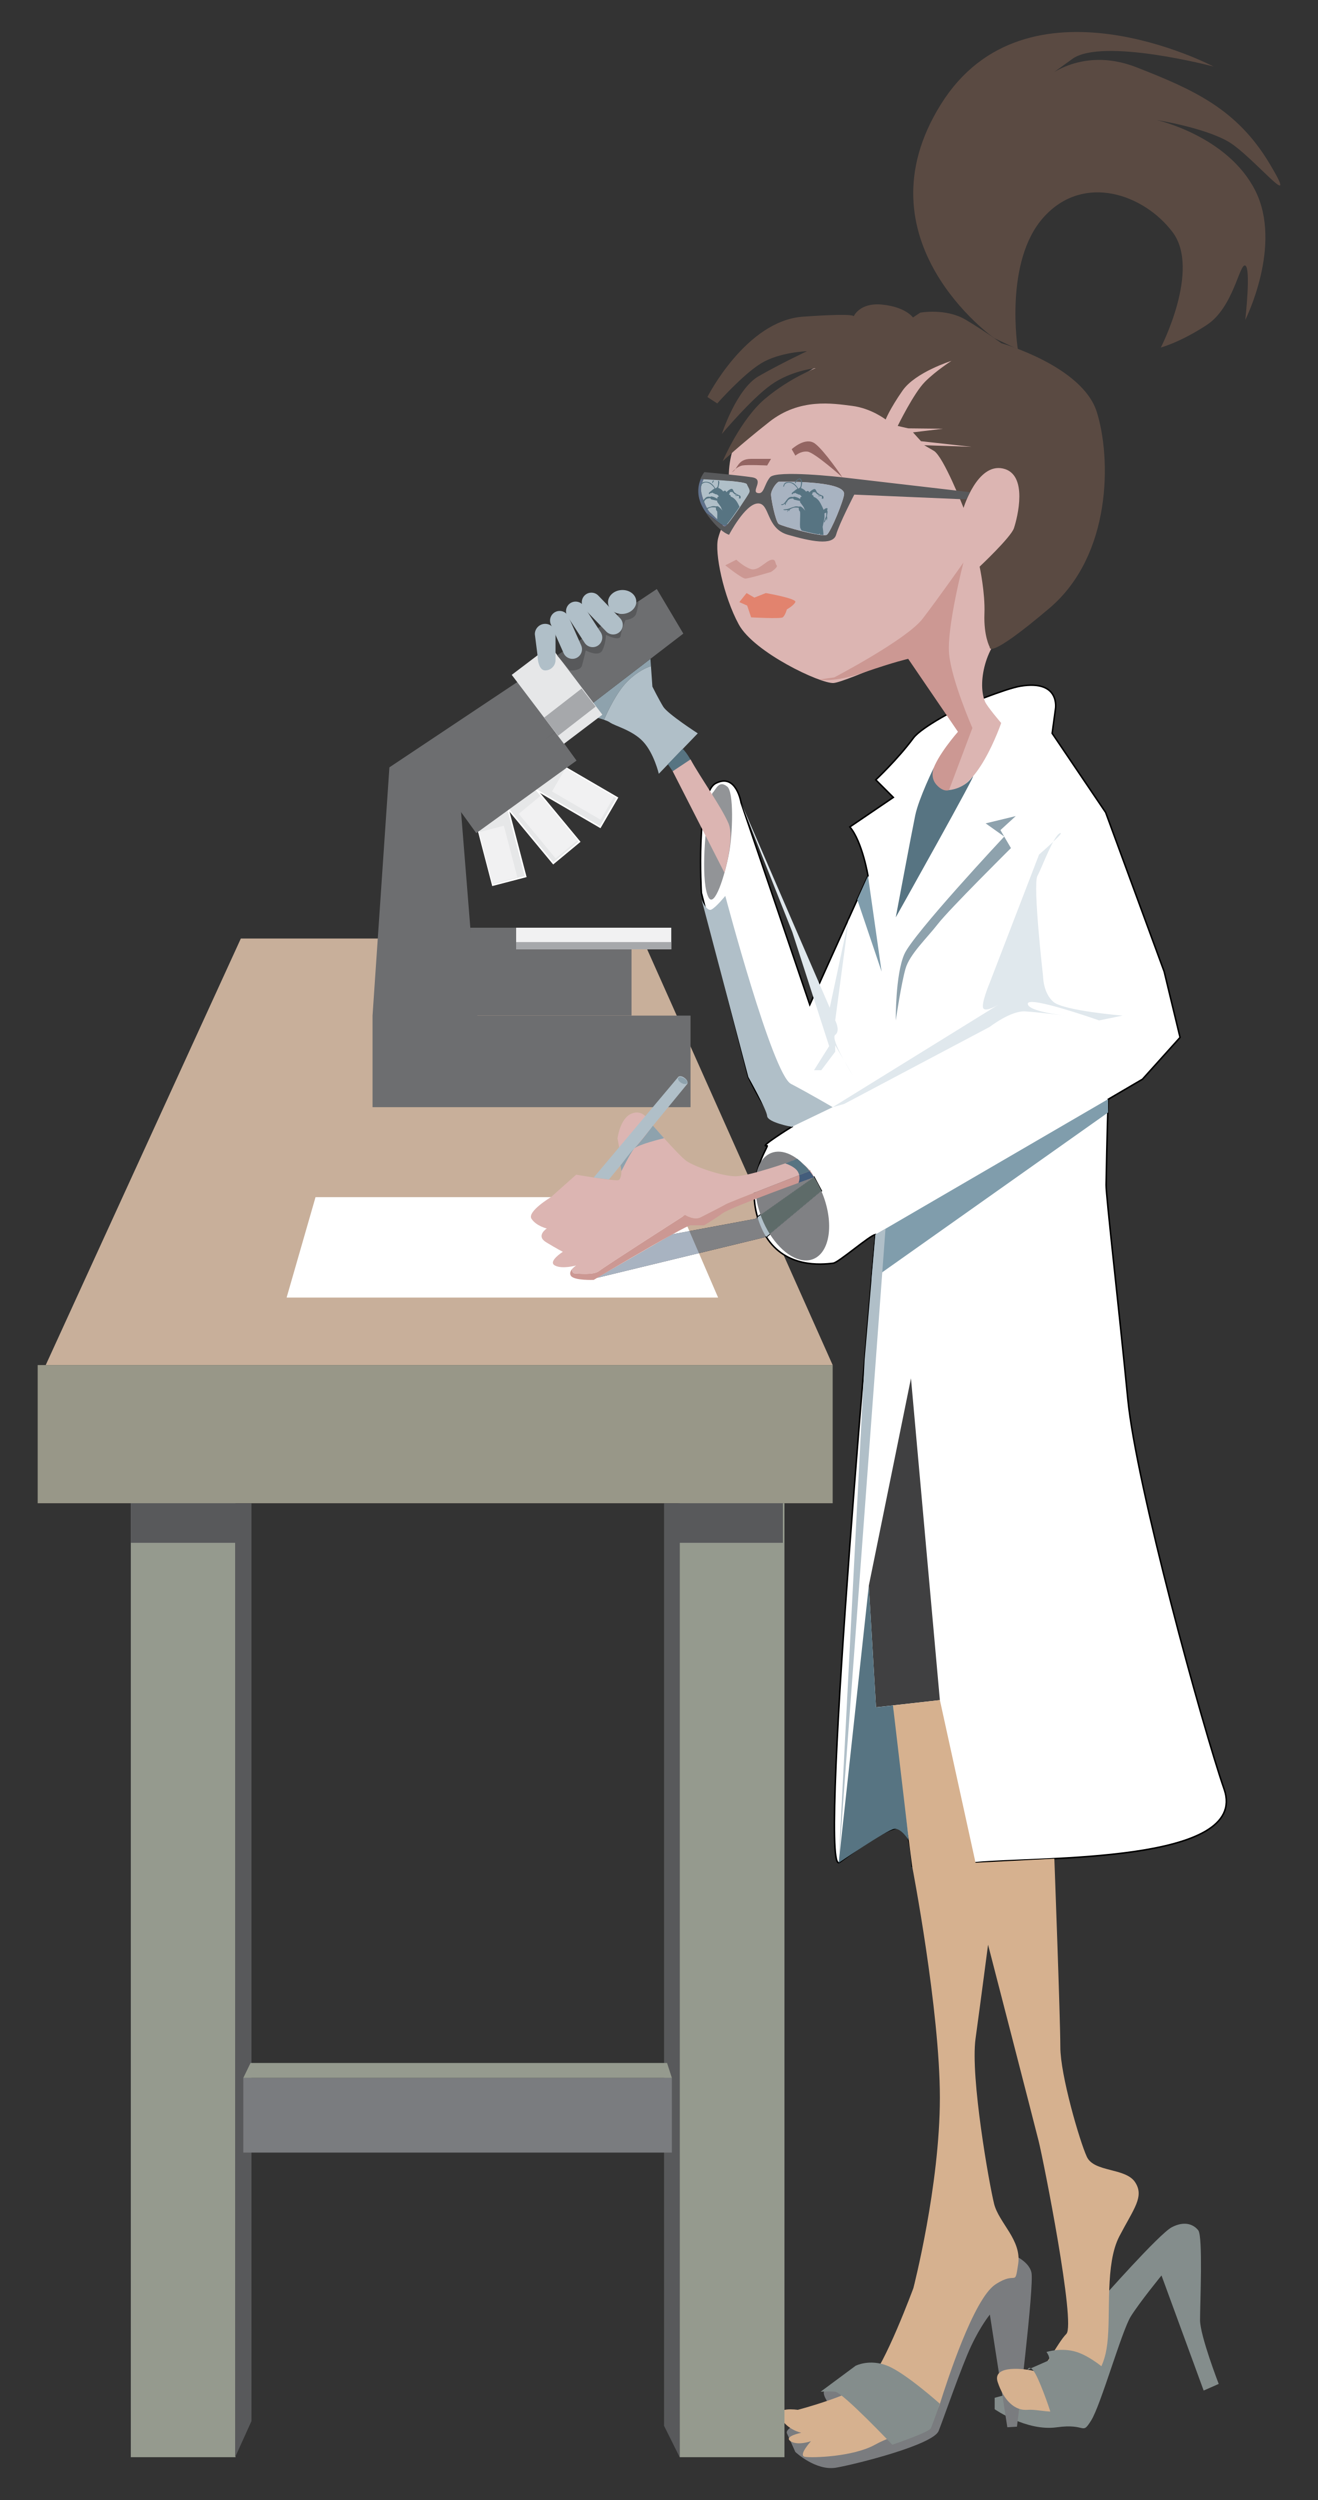 <?xml version="1.0" encoding="UTF-8"?>
<!DOCTYPE svg  PUBLIC '-//W3C//DTD SVG 1.1//EN'  'http://www.w3.org/Graphics/SVG/1.1/DTD/svg11.dtd'>
<svg enable-background="new 0 0 866 1642" version="1.1" viewBox="0 0 866 1642" xml:space="preserve" xmlns="http://www.w3.org/2000/svg">

	<rect x="0" y="0" width="866" height="1642" fill="#333333" stroke="none"/>

	<path d="m427.71 437.5-0.338-4.783-46.627 35.79s10.132 2.148 16.137 4.22c2.409-5.562 8.334-18.174 15.29-25.131 6.75-6.75 12.838-9.251 15.538-10.096z" fill="#8EA2AD"/>
	<path d="m435.78 464.15c-2.902-4.749-7.123-13.191-7.123-13.191l-0.95-13.459c-2.7 0.844-8.789 3.346-15.538 10.096-6.957 6.957-12.882 19.569-15.29 25.131 1.723 0.595 3.109 1.183 3.815 1.712 3.166 2.374 14.774 5.012 21.897 12.663s10.289 21.105 10.289 21.105l25.59-26.554c-2e-3 0-19.788-12.754-22.69-17.503z" fill="#B0BFC8"/>
	
		<rect transform="matrix(.968 -.253 .253 .968 -129.41 100.86)" x="316.8" y="529.31" width="22.333" height="49.861" fill="#E6E7E8" stroke="#fff" stroke-miterlimit="10"/>
	
		<rect transform="matrix(.77 -.638 .638 .77 -263.09 351.64)" x="345.08" y="515.84" width="22.333" height="49.861" fill="#E6E7E8" stroke="#fff" stroke-miterlimit="10"/>
	
		<rect transform="matrix(.503 -.864 .864 .503 -262.07 586.15)" x="367.42" y="496" width="22.333" height="49.861" fill="#E6E7E8" stroke="#fff" stroke-miterlimit="10"/>
	
		<rect transform="matrix(.968 -.253 .253 .968 -131.21 100.84)" x="318.54" y="543.74" width="16.902" height="34.998" fill="#F1F1F2"/>
	
		<rect transform="matrix(.77 -.638 .638 .77 -263.81 354.68)" x="350.87" y="524.28" width="18.459" height="38.016" fill="#F1F1F2"/>
	
		<rect transform="matrix(.503 -.864 .864 .503 -260.24 590.38)" x="374.5" y="502.98" width="17.351" height="36.95" fill="#F1F1F2"/>
	<path d="m653.56 1574.8v7.519s20.973 14.642 40.759 11.872 16.224 5.54 22.556-4.353 20.182-58.962 26.117-68.459c5.936-9.497 20.182-26.909 20.182-26.909l27.7 75.583 9.893-4.353s-12.267-31.658-12.267-41.946 1.979-55.005-1.187-58.962-9.102-6.332-17.412-1.979-46.695 47.882-46.695 47.882l-18.995 50.652-50.651 13.453z" fill="#848D8C"/>
	<path d="m546.72 1581.9s-32.053 11.08-29.679 16.224 5.54 12.267 5.54 12.267 13.454 12.663 26.909 10.289c13.454-2.374 63.711-15.037 67.272-24.139 3.562-9.102 15.037-42.342 21.369-55.797 6.331-13.454 12.267-20.577 12.267-20.577l11.476 74 6.332-0.396s11.476-92.994 9.497-101.3-13.85-12.267-13.85-12.267l-106.34 92.328s-13.537-5.327-15.938-2.104c-1.879 2.521 5.144 11.476 5.144 11.476z" fill="#7A7C7F"/>
	<path d="m507.89 808.66-4.438 3.707-111.1 26.906 49.648-28.692 54.182-10.073 6.132-4.332-5.87-13.151c-10.107 3.989-18.607 7.392-19.375 7.853-1.979 1.187-12.465 6.529-16.767 8.706-4.302 2.176-10.183-1.583-10.183-1.583s-52.589 33.636-56.349 36.682c-3.759 3.046-14.246 1.702-16.027 1.702s-2.283-2.321-1.4-3.405c-0.883 1.084-0.38 3.405 1.4 3.405 1.781 0 12.267 1.344 16.027-1.702 3.759-3.046 56.349-36.682 56.349-36.682s5.881 3.759 10.183 1.583 14.789-7.519 16.767-8.706c0.768-0.461 9.268-3.864 19.375-7.853l-74.38-166.63h-263.81l-128.21 280.15h517.07l-39.226-87.878z" fill="#C8AF9A"/>
	<polygon points="496.18 800.51 442 810.58 392.35 839.27 503.45 812.37 507.89 808.66 502.32 796.18" fill="#808184"/>
	<polygon points="313.64 667.02 302.56 528.52 448.98 416.13 431.56 386.85 255.86 503.98 244.78 667.02 244.78 727.17 453.72 727.17 453.72 667.02" fill="#6D6E70"/>
	
		<rect transform="matrix(.586 .81 -.81 .586 556.79 -61.7)" x="327.05" y="473.28" width="23.433" height="81.322" fill="#6D6E70"/>
	<rect x="309.02" y="609.3" width="105.92" height="57.722" fill="#6D6E70"/>
	<rect x="339.14" y="609.3" width="101.92" height="14.193" fill="#F1F1F2"/>
	
		<rect transform="matrix(.797 -.604 .604 .797 -201.38 313.52)" x="350.13" y="428.09" width="31.658" height="56.811" fill="#E6E7E8"/>
	<path d="m804.33 1175.1c-14.246-41.155-57.775-199.44-63.315-256.43-5.733-58.972-14.363-133.67-14.246-140.48 0.503-29.16 1.361-56.195 1.361-56.195l22.52-13.182 24.717-27.463-10.436-43.218-38.449-104.54-35.153-51.973 2.197-16.137s3.296-19.224-23.069-14.83c-10.165 1.694-38.908 13.618-38.908 13.618s-25.826 12.909-31.399 20.436c-10.477 14.152-24.717 27.464-24.717 27.464l11.535 11.535-28.562 19.386c8.239 9.816 11.916 32.117 11.916 32.117l-38.247 84.658-45.112-132.6s-3.166-19.788-16.62-12.845-9.497 71.984-9.497 71.984l30.866 120.95s11.872 25.326 18.995 28.492c2.297 1.021 5.665 2.618 9.492 4.234 0 0-22.653 13.995-16.219 12.386 1.486-0.372-8.201 12.296-8.45 30.893 16.082-6.353 36.812-14.411 36.812-14.411s-20.73 8.058-36.812 14.411c-0.067 4.966 0.532 10.349 2.205 16.026l37.113-26.216 4.783 8.942-36.18 30.227c12.87 20.461 36.048 18.315 44.059 17.293 3.531-0.451 23.966-18.318 27.679-18.788 0 0-37.288 414.16-24.117 412.53 1.462-0.181 29.357-23.715 41.155-22.952 6.01 0.389 7.123 25.327 7.123 25.327 12.927 0.041 22.553-0.532 41.634-2.37 42.426-4.087 180.33 0.783 163.35-48.283z" fill="#fff" stroke="#000" stroke-miterlimit="10"/>
	<path d="m534.85 773.2-37.113 26.216c0.703 2.386 1.575 4.817 2.684 7.295 0.924 2.063 1.945 3.932 3.032 5.659l36.18-30.227-4.783-8.943z" fill="#B0BFC8"/>
	<path d="m467.98 520.93c-4e-3 0 1e-3 -5e-3 4e-3 -8e-3 2.37-1.907 4.078-9.027 9.884-4.278 4.361 3.567 3.625 30.297 1.187 43.529-2.77 15.037-9.578 36.285-13.454 29.283-5.025-9.078-2.626-42.578 0-56.192 2.379-12.334 2.535-12.328 2.379-12.334z" fill="#929497"/>
	<path d="m448.52 491.86-9.679 10.044 3.166 4.648 12.057-6.974c-3.271-5.992-5.544-7.718-5.544-7.718z" fill="#577482"/>
	<path d="m478.65 540.77c-4.494-10.596-18.437-30.121-24.93-42.019l-11.722 7.801 34.005 66.655s6.736-22.796 2.647-32.437z" fill="#DCB5B2"/>
	<path d="m481.01 331.98s-9.346-33.768 10.704-53.818 47.486-52.763 109.22-52.763 90.224 8.442 109.75 48.542 10.552 74.395 0 88.114c-10.553 13.718-31.044 41.633-46.431 49.906-15.433 8.298-22.707 35.391-17.016 48.892 1.366 3.242 10.594 14.001 10.594 14.001s-16.842 49.434-36.799 43.606c-24.699-7.213 11.564-36.807 11.564-36.807s-6.595-19.218-8.706-34.651c-1.373-10.042-7.519-26.744-7.519-26.744s-60.281 27.8-68.723 28.327-52.235-20.05-62.26-38.517-16.015-47.131-13.548-56.542c2.468-9.411 9.175-21.546 9.175-21.546z" fill="#DCB5B2"/>
	<path d="m464.8 260.75s25.326-50.124 62.788-52.763c37.461-2.638 33.24 0 33.24 0s3.693-9.497 18.995-7.914c15.301 1.583 20.05 8.442 20.05 8.442l4.749-3.166s16.884-3.166 30.075 4.749c13.191 7.914 23.216 15.301 23.216 15.301s53.224 15.037 62.721 45.112 10.091 93.998-31.064 128.91-39.245 25.602-39.245 25.602-4.06-7.282-3.493-22.05c0.528-13.729-3.166-30.808-3.166-30.808s20.554-19.277 22.556-25.283c2.242-6.727 9.629-35.483-7.255-39.176s-25.854 25.854-25.854 25.854-13.191-33.768-19.522-37.461l-6.332-3.693 31.13 1.055-33.24-3.693-5.276-5.804 19.654-2.374-22.793-0.264-6.886-1.583s10.553-21.633 17.939-29.019 17.412-13.718 17.412-13.718-23.713 7.387-32.17 19.522-11.095 18.995-11.095 18.995-9.497-7.387-22.16-8.97-34.296-5.276-54.345 10.553c-20.05 15.829-30.602 25.854-30.602 25.854s11.608-27.437 27.964-41.155 33.24-20.05 33.24-20.05-16.356 1.583-29.547 11.08-32.185 32.185-32.185 32.185 9.497-29.547 24.271-37.989 31.658-16.356 31.658-16.356-17.939 0.528-30.075 7.914c-12.135 7.387-28.876 26.381-28.876 26.381l-6.477-4.223z" fill="#5A4A42"/>
	<path d="m762.74 228.23s26.365-51.082 7.69-75.799-58.222-38.998-84.587-9.887-17.063 86.87-17.063 86.87l-15.613-7.387s-90.91-64.103-34.885-153.63 179.06-24.717 179.06-24.717-73.053-19.224-92.826-4.943l-19.774 14.281s24.168-23.619 62.067-8.788 65.912 27.463 87.334 63.166c21.422 35.702-10.985-4.943-26.914-14.281s-47.237-14.281-47.237-14.281 46.688 10.367 64.814 46.379-6.591 84.897-6.591 84.897 3.845-34.055 0-35.702c-3.845-1.648-7.69 27.463-25.266 38.998s-30.211 14.828-30.211 14.828z" fill="#5A4A42"/>
	<polygon points="570.32 575.24 563.28 590.83 579.28 638.16" fill="#809DAC"/>
	<polygon points="598.56 905.24 617.55 1116.6 575.6 1121.3 570.86 1041.4" fill="#404041"/>
	<path d="m588.27 1140.3 11.08 85.476s18.203 94.18 18.203 151.96-17.412 125.05-17.412 125.05-18.995 51.443-29.283 60.941-46.695 18.995-46.695 18.995-15.829-2.374-11.08 5.54 13.454 9.497 13.454 9.497-11.872 2.374-7.123 5.54 13.454 0 13.454 0-8.706 9.497-3.957 10.289 31.658 0 45.904-7.914 37.989-11.872 42.738-26.909 22.16-68.855 36.406-78.353c14.246-9.497 12.663 2.374 15.037-13.454 2.374-15.829-12.663-26.909-15.829-39.572s-15.662-83.101-12.184-108.43 8.227-61.732 8.227-61.732 30.075 116.34 33.24 129c3.166 12.663 24.535 120.3 18.203 126.63-6.331 6.331-15.037 26.117-20.577 24.535-5.54-1.583-28.492-4.749-24.535 7.123s11.08 18.995 19.786 18.203c8.706-0.791 24.535 6.332 33.24-7.123 8.706-13.454 16.62-16.62 18.995-36.406 2.374-19.786-1.583-52.235 7.914-70.438s16.62-26.118 10.289-35.615c-6.332-9.497-26.909-6.331-31.658-16.62s-17.412-53.818-17.412-72.021-3.931-123.75-3.931-123.75l-51.782 2.666-23.431-106.85-30.829 3.49 1.548 20.252z" fill="#D6B18F"/>
	<rect x="24.764" y="896.54" width="522.35" height="90.752" fill="#989788"/>
	<path d="m207.32 786.26-18.995 65.953h283.51l-12.59-29.143-66.89 16.2 49.648-28.692 10.965-2.038-4.184-9.684c-8.206 5.253-51.608 33.069-55.011 35.826-3.759 3.046-14.246 1.702-16.027 1.702s-2.283-2.321-1.4-3.405c-0.883 1.084-0.38 3.405 1.4 3.405 1.781 0 12.267 1.344 16.027-1.702 3.403-2.757 46.805-30.573 55.011-35.826l-5.441-12.596h-236.02z" fill="#fff"/>
	<polygon points="442 810.58 392.35 839.27 459.24 823.07 452.97 808.54" fill="#A8B3C1"/>
	<path d="m506.66 757.27c-7.702 3.058-11.332 13.316-10.245 25.764 14.697-5.801 32.779-12.837 35.531-13.907-7.775-9.912-17.539-14.933-25.286-11.857z" fill="#808184"/>
	<path d="m540.48 784.16c-2.277-5.735-5.224-10.824-8.527-15.036-2.752 1.07-20.834 8.106-35.531 13.907 0.415 4.758 1.498 9.825 3.338 14.948l35.09-24.788 4.783 8.942-33.864 28.292c8.146 12.918 19.672 20.02 28.549 16.496 11.039-4.381 13.798-23.526 6.162-42.761z" fill="#808184"/>
	<path d="m534.85 773.2-35.09 24.788c0.245 0.683 0.474 1.365 0.746 2.05 1.495 3.766 3.281 7.252 5.264 10.397l33.864-28.292-4.784-8.943z" fill="#5E6B69"/>
	<path d="m377.74 836.39c1.781 0 12.267 1.344 16.027-1.702 3.759-3.046 56.349-36.682 56.349-36.682s5.881 3.759 10.183 1.583 14.789-7.519 16.767-8.706c1.979-1.187 55.27-21.902 55.27-21.902-1.01-1.258-2.4-2.717-4.321-4.28-5.777-4.702-7.531-2.178-7.531-2.178s-28.249 10.025-37.219 10.025-26.909-6.332-32.185-10.025-24.798-26.381-24.798-26.381-3.693-7.914-11.344-4.749c-7.651 3.166-9.198 16.356-9.198 16.356s5.84 27.437 0 27.437-27.164-3.693-27.164-3.693l-16.599 14.773s-15.894 9.497-12.728 14.246 10.025 6.332 10.025 6.332-7.387 4.749-0.528 8.97 11.08 6.332 11.08 6.332-10.025 6.331-5.276 8.97c4.749 2.638 14.027 0 14.027 0s-1.169 0.751-2.236 1.871c-0.884 1.082-0.381 3.403 1.399 3.403z" fill="#DCB5B2"/>
	<path d="m532.34 768.98s-53.292 20.715-55.271 21.902-12.465 6.529-16.767 8.706c-4.302 2.176-10.183-1.583-10.183-1.583s-52.589 33.636-56.349 36.682c-3.759 3.046-14.246 1.702-16.027 1.702s-2.283-2.321-1.4-3.405c-1.263 1.326-2.382 3.17-1.238 4.922 2.11 3.232 14.992 2.704 14.992 2.704s0.831-0.493 2.255-1.335l4e-3 -2e-3c7.775-4.598 34.028-20.076 49.613-28.672l0.031-0.018h2e-3c6.338-3.495 10.91-5.851 11.72-5.851h8.935s6.366-3.693 12.17-7.914 60.018-23.618 60.018-23.618-0.476-1.696-2.505-4.22z" fill="#CC9893"/>
	<polygon points="392.35 839.27 392.35 839.27 392.36 839.27" fill="#DCB5B2"/>
	<path d="m441.97 810.6 0.033-0.018h-2e-3l-0.031 0.018z" fill="#DCB5B2"/>
	<path d="m451.61 711.87s0.913-1.702-1.492-3.693c-2.63-2.176-4.311-1.055-4.311-1.055l-55.71 66.236 10.004 1.292 51.509-62.78z" fill="#B0BFC8"/>
	<rect x="85.951" y="987.29" width="68.852" height="626.53" fill="#959A8E"/>
	<rect x="446.58" y="987.29" width="68.852" height="626.53" fill="#959A8E"/>
	<rect x="85.951" y="987.29" width="68.852" height="25.986" fill="#58595B"/>
	<rect x="445.54" y="987.29" width="68.852" height="25.986" fill="#58595B"/>
	<polygon points="165.24 987.29 154.5 987.29 154.5 1613.8 165.24 1590.1" fill="#58595B"/>
	<polygon points="446.58 987.29 436.32 987.29 436.32 1593.2 446.58 1613.8" fill="#58595B"/>
	<rect x="159.87" y="1364.7" width="281.58" height="49.069" fill="#7A7C7F"/>
	<polygon points="441.45 1364.7 159.87 1364.7 164.62 1354.9 438.29 1354.9" fill="#959A8E"/>
	<path d="m562.15 1553.8-22.952 17.016s4.608-0.346 9.497 0 37.593 34.823 37.593 34.823 24.139-8.187 25.326-10.821 5.936-16.088 5.936-16.088-22.556-20.182-34.428-24.93c-11.871-4.749-20.972 0-20.972 0z" fill="#848D8C"/>
	<path d="m675.13 1556.4s1.781-5.343 6.925 6.133 9.102 24.535 9.102 24.535 12.267 4.749 19.786-1.979c7.519-6.727 16.224-28.096 16.224-28.096s-9.893-9.102-19.786-12.267c-9.893-3.166-19.786 0-19.786 0s3.487 4.649 0.754 5.886c-2.733 1.236-13.219 5.788-13.219 5.788z" fill="#848D8C"/>
	<rect x="339.14" y="618.74" width="101.92" height="4.749" fill="#A6A8AB"/>
	<path d="m398.12 416.98s9.179 4.623 9.695 0.6c0.516-4.022 3.166-10.356 3.166-10.356s5.73-0.4 7.02-4.256 1.603-8.154 1.603-8.154l-53.494 35.663 8.267 9.843s6.943 0.541 8.023-3.218c1.079-3.759 2.464-9.893 2.464-9.893s8.462 4.551 10.859 0c2.397-4.552 2.397-10.229 2.397-10.229z" fill="#58595B"/>
	<path d="m358.21 440.32c-3.737 0-5.001-6.011-5.001-9.748l-1.793-14.06c0-3.737 3.058-6.795 6.795-6.795s6.795 3.058 6.795 6.795v17.013c-1e-3 3.737-3.059 6.795-6.796 6.795z" fill="#B0BFC8"/>
	<path d="m378.66 432.17c-3.172 1.41-6.92-0.032-8.33-3.203l-8.375-18.842c-1.41-3.172 0.032-6.92 3.203-8.33 3.172-1.41 6.92 0.032 8.33 3.203l8.375 18.842c1.41 3.172-0.032 6.92-3.203 8.33z" fill="#B0BFC8"/>
	<path d="m392.85 424.02c-2.913 1.887-6.84 1.047-8.727-1.866l-11.209-17.307c-1.887-2.913-1.047-6.84 1.866-8.727s6.84-1.047 8.727 1.866l11.209 17.307c1.887 2.913 1.047 6.84-1.866 8.727z" fill="#B0BFC8"/>
	<path d="m407.26 414.94c-2.5 2.408-6.515 2.332-8.923-0.168l-14.304-14.851c-2.408-2.5-2.332-6.515 0.168-8.923s6.515-2.332 8.923 0.168l14.304 14.851c2.408 2.5 2.332 6.516-0.168 8.923z" fill="#B0BFC8"/>
	
		<ellipse transform="matrix(.998 -.069 .069 .998 -26.377 29.248)" cx="408.72" cy="395.11" rx="9.297" ry="7.858" fill="#B0BFC8"/>
	
		<rect transform="matrix(.79 -.613 .613 .79 -208.23 327.49)" x="358.8" y="460.49" width="31.192" height="15.037" fill="#A6A8AB"/>
	<path d="m528.78 765.55c-2.722-2.43-4.998-4.504-4.998-4.504l-7.885 3.05s6.288 1.85 8.399 5.543c0.417 0.729 0.677 1.452 0.833 2.145 3.474-1.354 5.955-2.32 6.834-2.661-1.005-1.3-2.14-2.641-3.183-3.573z" fill="#577482"/>
	<path d="m524.61 776.91 10.238-3.708s-1.273-1.982-2.887-4.072c-0.879 0.342-3.36 1.307-6.834 2.661 0.635 2.818-0.517 5.119-0.517 5.119z" fill="#435D7B"/>
	<path d="m548.17 444.89s47.486-24.798 58.039-38.517c10.552-13.718 26.83-36.934 26.83-36.934s-11.08 42.733-9.419 60.149 15.301 48.542 15.301 48.542l-15.631 41.485s-14.084 0.971-10.481-13.059c2.566-9.992 16.615-25.937 16.615-25.937l-32.686-47.905s-8.904 1.919-29 8.893c-20.096 6.975-29.534 4.696-29.534 4.696l9.966-1.413z" fill="#CC9893"/>
	<path d="m588.56 602.52s10.391-55.401 12.765-66.877 12.456-31.886 12.456-31.886-3.125 6.406 1.509 11.628c4.634 5.221 8.27 3.52 8.27 3.52s9.422-0.497 15.358-8.579c5.937-8.082-50.358 92.194-50.358 92.194z" fill="#577482"/>
	<path d="m588.56 670.18s-0.294-30.075 5.642-43.529 65.624-77.211 65.624-77.211l-12.202-8.672 19.786-4.791-10.067 9.212 6.901 11.815s-40.363 40.02-47.882 49.689-18.599 19.958-21.369 29.455-6.433 34.032-6.433 34.032z" fill="#8EA2AD"/>
	<polygon points="728.09 721.89 575.19 810.87 572.56 840.64 728.09 730.64" fill="#809DAC"/>
	<path d="m553.51 313.5s-43.559-5.019-47.599 0-3.781 11.351-8.131 10.295c-4.35-1.055 4.684-8.983-3.527-10.295s-31.426-3.423-31.426-3.423-1.442 1.692-2.64 4.593c0 0 29.549 1.211 30.341 3.322s2.374 3.693 1.583 5.54-14.296 22.16-15.854 22.16c-1.554 0-8.351-6.07-12.331-8.703 8.908 12.731 15.106 14.243 15.106 14.243s10.436-20.05 18.748-20.577 5.18 16.356 19.937 20.577 29.531 7.387 31.641 0c2.111-7.387 11.943-26.381 11.943-26.381l73.489 3.145 2.593-4.743-83.873-9.753zm-10.22 37.732c-2.638 1.847-29.547-5.54-31.658-7.123s-5.276-17.412-5.013-19.786c0.264-2.374 2.902-6.859 5.013-7.914 0 0 43.048-1.055 43.001 7.914-0.019 3.778-8.705 25.063-11.343 26.909z" fill="#58595B"/>
	<path d="m511.64 316.4c-2.111 1.055-4.749 5.54-5.013 7.914s2.902 18.203 5.013 19.786c2.11 1.583 29.019 8.97 31.658 7.123 2.638-1.847 11.324-23.132 11.344-26.909 0.046-8.969-43.002-7.914-43.002-7.914z" fill="#A8B3C1"/>
	<path d="m466.85 336.85c-1.979-1.385-4.946-8.112-5.936-12.861-0.856-4.106 0.066-6.292 1.354-9.239-1.183-0.056-1.884-0.085-1.884-0.085-1.876 4.541-3.155 12.052 2.64 20.733 0.373 0.559 0.734 1.065 1.098 1.586 3.98 2.633 10.776 8.703 12.331 8.703 0.257 0 0.842-0.559 1.636-1.488-4.587 0.623-9.26-5.964-11.239-7.349z" fill="#60718C"/>
	<path d="m490.73 317.99c-0.67-1.786-21.938-2.928-28.456-3.237-1.288 2.946-2.21 5.132-1.354 9.239 0.989 4.749 3.957 11.476 5.936 12.861s6.652 7.973 11.24 7.35c4.03-4.71 13.557-19.13 14.218-20.672 0.791-1.848-0.792-3.431-1.584-5.541z" fill="#B0BFC8"/>
	<path d="m476.56 371.28s10.804 8.706 13.178 8.706 16.873-4.353 16.873-4.353 4.891-3.166 3.704-4.353-0.285-4.353-3.704-3.561c-3.419 0.791-8.497 7.393-13.081 6.071s-9.728-6.196-9.728-6.196l-7.242 3.686z" fill="#CC9893"/>
	<path d="m485.78 395.45 4.749-5.932 5.144 2.966 7.519-2.966s20.577 3.553 19.39 5.932-5.54 4.753-5.54 4.753-1.187 4.185-2.77 5.258-20.742 0-20.742 0l-2.605-7.733-5.145-2.278z" fill="#E2836E"/>
	<path d="m460.99 590.83s3.29 8.121 6.455 6.538c3.166-1.583 9.114-8.97 9.114-8.97s31.018 117.13 43.137 123.46c12.119 6.331 27.42 15.301 27.42 15.301l-26.915 12.94s-15.868-2.92-16.149-7.136-12.337-25.59-12.337-25.59l-30.725-116.55z" fill="#B0BFC8"/>
	<path d="m486.96 527.3 33.643 84.85 24.188 74.923-9.948 15.829h4.783l9.157-12.135v20.05-24.271l12.044 20.577s-15.647-24.798-12.044-27.437c3.602-2.638 0-9.497 0-9.497l8.933-67.05-12.524 58.75-58.232-134.59z" fill="#E0E8ED"/>
	<path d="m554.64 725.06 95.69-50.652s13.919-10.803 23.416-10.15 26.381 2.763 26.381 2.763-25.326-2.638-24.798-7.914 46.87 11.08 46.87 11.08l15.39-3.166s-38.517-3.152-45.376-8.963-6.859-16.891-6.859-16.891-6.859-60.098-3.693-65.927c3.166-5.83 10.553-26.398 14.774-27.985 4.221-1.588-13.718 13.987-13.718 13.987l-32.386 84.147s-5.994 14.246-4.216 16.884 10.22-2.638 10.22-2.638l-109.22 67.536 7.524-2.111z" fill="#E0E8ED"/>
	<path d="m570.86 1041.4-19.786 182.03s31.69-21.628 36.423-22.29c4.732-0.662 9.641 7.583 9.641 7.583l-10.412-88.647-11.117 1.258-4.749-79.935z" fill="#577482"/>
	<polygon points="581.82 807.01 551.07 1223.4 568.12 892.75 575.19 810.87" fill="#B0BFC8"/>
	<path d="m408.32 769.13s5.914-11.884 8.164-14.616 19.84-6.99 19.84-6.99l-7.301-8.231s-8.89 11.732-12.539 15.221c-2.353 2.25-8.717 10.864-8.717 10.864l0.553 3.752z" fill="#8EA2AD"/>
	
		<ellipse transform="matrix(.512 -.859 .859 .512 -390.65 731.65)" cx="448.52" cy="709.6" rx="1.776" ry="3.409" fill="#8EA2AD"/>
	<path d="m481.01 310.07c3.845-1.84 3.252-8.699 12.518-8.699h13.081l-2.557 4.35s-12.864-0.619-16.294 0c-3.431 0.619-6.748 4.349-6.748 4.349z" fill="#936562"/>
	<path d="m520.2 295.04s8.97-8.442 15.301-3.693 18.007 22.147 18.007 22.147-18.277-16.343-22.891-16.871-7.994 2.638-7.994 2.638l-2.423-4.221z" fill="#936562"/>
	<path d="m463.91 335.56c0.11-0.124 0.236-0.314 0.357-0.507-0.098-0.163-0.197-0.328-0.295-0.502-0.092 0.357-0.315 1.294-0.062 1.009z" fill="#577482"/>
	<path d="m480.08 326.11s0.117-0.7-0.292-0.933c-0.408-0.233-0.758-0.292-0.758-0.292l0.7-1.925s0.292 0.292 0.642 0.292 0.583-0.35 0.583-0.35 1.75 1.983 2.391 1.925c0.642-0.058-0.758 0.583-0.758 0.583l1.4-0.642 0.175 0.583s-1.458-0.058-1.05 0.233c0.408 0.292 1.633 0.058 1.633 0.058s0.642-0.175 0.816 0.35c0.175 0.525-0.117 1.604-0.117 1.604s0.436-0.309 0.591-0.669c7e-3 -0.293 0.022-0.524 0.051-0.294 0.012 0.098-9e-3 0.198-0.051 0.294-8e-3 0.301-8e-3 0.669-8e-3 0.669s0.408 0.029 0.583-0.671-0.117-1.225-0.467-1.458-1.283-0.525-1.283-0.525-1.691-0.933-2.333-1.575-0.758-1.925-1.516-2.275-2.741 1.225-2.741 1.225l-1.05 0.991s0.048-0.816-0.764-0.991c-0.811-0.175-1.219 0.525-1.219 0.525s-0.642-0.992-1.808-1.691c-1.166-0.7-1.524-0.641-1.524-0.641s0.968-3.485 0.663-4.105c-0.059-0.12-0.117-0.32-0.182-0.539-0.194-0.014-0.388-0.027-0.581-0.04 0.22 1.302-0.122 3.277-0.322 3.751-0.27 0.641-1.383 1.225-1.383 1.225s-1.588-2.799-3.62-3.791-3.938-0.467-3.938-0.467-1.419 0.058-2.002 1.633-0.35 1.225 0 1.283 0.117-0.991 0.875-1.691 2.148-1.166 3.727-0.7c1.58 0.467 2.692 1.633 3.39 2.391s0.99 1.341 0.99 1.341-1.197 0.7-1.736 1.225-2.113 1.458-2.055 1.925 0.272 0.816 0.544 0.467 0.363-0.525 0.726-0.583 0.7-0.058 0.7-0.058l0.548-0.233s0.446 0.583 0.918 0.583c0.471 0 0.403 0.343 0.933 0.434s0.997 0.149 1.376 0.499 0.86 0.991 0.86 0.991-0.935 0.35-1 0.7 0 0.846 0 0.846-1.523-0.904-2.252-1.137-1.568-0.467-1.878-0.408c-0.309 0.058-0.521 0.292-0.521 0.292s-0.936-0.408-2.258 0.058c-1.005 0.355-2.119 1.951-2.828 2.93 0.118 0.321 0.24 0.64 0.365 0.957 0.022-0.158 0.032-0.271 0.032-0.271s0.68-1.05 0.544-0.467 0 1.225 0 1.225 0.098-1.283 0.331-1.75 0.836-1.108 1.555-1.429 2.258-0.379 2.258-0.379 0.408 0.758 0.747 0.816 3.903 0.875 3.903 0.875-0.344 0.35 0 0.875 2.385 3.091 2.502 3.674 0.905 1.925 0.905 1.925-2.409-2.992-3.406-2.896l-0.998 0.096s-1.4-0.309-2.333-0.096-3.129 0.964-4.101 1.376c-0.079 0.034-0.174 0.061-0.265 0.09 0.099 0.186 0.197 0.362 0.296 0.538 0.04-0.05 0.068-0.084 0.068-0.084s-0.016 0.061-0.037 0.142c0.099 0.174 0.197 0.339 0.295 0.502 0.222-0.353 0.42-0.718 0.42-0.718s1.716-0.992 2.841-1.108c1.125-0.117 2.873 0.117 2.873 0.117s-0.115 1.866 0.643 2.275c0.451 0.243 0.256 3.557 0.169 6.537 1.881 1.565 4.015 2.82 6.134 2.532 2.061-2.409 5.557-7.355 8.573-11.822-0.638-1.388-1.564-3.218-2.453-4.304-1.573-1.925-3.381-2.45-3.381-2.45z" fill="#577482"/>
	<path d="m468.01 317.25c0.35 0.058 1.079-1.516 1.079-1.516s0.022-0.029 0.061-0.075c-0.189-0.012-0.379-0.024-0.565-0.035-0.671 0.82-0.805 1.588-0.575 1.626z" fill="#577482"/>
	<path d="m523.53 315.88s1.298-1.685 2.252-0.933c0.359 0.283 0.507 0.939 0.537 1.681 0.238 8e-3 0.47 0.015 0.711 0.024-7e-3 -0.027-6e-3 -0.074-0.016-0.094-0.306-0.619-0.491-3.069-2.469-2.019-1.103 0.585-1.723 1.381-2.006 1.987 0.216 4e-3 0.429 8e-3 0.651 0.013 0.192-0.343 0.34-0.659 0.34-0.659z" fill="#577482"/>
	<path d="m540.53 346.03s1.05-5.06 1.167-5.738 0-3.106 0-3.106l1.167-0.546s0.175 1.05 0 2.1-1.866 4.257-1.4 4.374c0.467 0.117 1.225-2.337 1.225-2.337s1.05 1.696 0.758 0.908-0.292-1.867-0.292-1.867 0.7 1.597 0.583 0.959-0.408-1.78-0.408-1.78 0.376-1.949 0.421-2.648c0.045-0.7-0.305-1.283-0.305-1.283s0.817-1.341-0.233-1.341-2.041 1.166-2.041 1.166-1.691-4.258-3.266-6.182c-1.575-1.925-3.383-2.45-3.383-2.45s0.117-0.7-0.292-0.933c-0.408-0.233-0.758-0.292-0.758-0.292l0.7-1.925s0.292 0.292 0.642 0.292 0.583-0.35 0.583-0.35 1.75 1.983 2.391 1.925c0.642-0.058-0.758 0.583-0.758 0.583l1.4-0.642 0.175 0.583s-1.458-0.058-1.05 0.233c0.408 0.292 1.633 0.058 1.633 0.058s0.641-0.175 0.816 0.35-0.117 1.604-0.117 1.604 0.436-0.309 0.591-0.669c7e-3 -0.293 0.022-0.524 0.051-0.294 0.012 0.098-9e-3 0.198-0.051 0.294-8e-3 0.301-8e-3 0.669-8e-3 0.669s0.408 0.029 0.583-0.671-0.117-1.225-0.467-1.458-1.283-0.525-1.283-0.525-1.691-0.933-2.333-1.575-0.758-1.925-1.516-2.275-2.741 1.225-2.741 1.225l-1.05 0.991s0.048-0.816-0.764-0.991c-0.811-0.175-1.219 0.525-1.219 0.525s-0.642-0.992-1.808-1.691c-1.166-0.7-1.524-0.642-1.524-0.642s0.895-3.234 0.679-4.011c-0.241-9e-3 -0.473-0.016-0.711-0.024 0.051 1.232-0.221 2.701-0.39 3.102-0.27 0.642-1.383 1.225-1.383 1.225s-1.588-2.8-3.62-3.791c-2.032-0.992-3.938-0.467-3.938-0.467s-1.419 0.058-2.002 1.633-0.35 1.225 0 1.283 0.117-0.991 0.875-1.691 2.148-1.166 3.727-0.7c1.58 0.467 2.692 1.633 3.39 2.391s0.99 1.341 0.99 1.341-1.197 0.7-1.736 1.225-2.113 1.458-2.055 1.925 0.272 0.816 0.544 0.467c0.272-0.35 0.363-0.525 0.726-0.583s0.7-0.058 0.7-0.058l0.548-0.233s0.446 0.583 0.918 0.583c0.471 0 0.403 0.343 0.933 0.434s0.997 0.149 1.376 0.499 0.86 0.991 0.86 0.991-0.935 0.35-1 0.7 0 0.846 0 0.846-1.523-0.904-2.252-1.137-1.568-0.467-1.878-0.408c-0.309 0.058-0.521 0.292-0.521 0.292s-0.936-0.408-2.258 0.058c-1.322 0.467-2.838 3.091-3.363 3.616s-0.758 0.933-1.4 0.933c-0.641 0-1.166 0.35-0.758 0.467s0.583 0.292 1.167 0c0.583-0.292 1.341-0.849 1.341-0.849s-0.272 1.227 0.097 1.009 0.486-1.559 0.486-1.559 0.68-1.05 0.544-0.467 0 1.225 0 1.225 0.098-1.283 0.331-1.75 0.836-1.108 1.555-1.429 2.258-0.379 2.258-0.379 0.408 0.758 0.747 0.816 3.903 0.875 3.903 0.875-0.344 0.35 0 0.875 2.385 3.091 2.502 3.674 0.905 1.925 0.905 1.925-2.409-2.992-3.406-2.896l-0.998 0.096s-1.4-0.309-2.333-0.096-3.129 0.964-4.101 1.376c-0.973 0.412-2.956 0.47-2.956 0.47l0.774 0.043c0.321 0.011 0.568 0.031 0.568 0.031l-0.568-0.031c-0.666-0.023-1.652-8e-3 -1.415 0.307 0.35 0.467 2.87 0.117 2.87 0.117s-0.887 2.07-0.245 1.093 1.072-1.486 1.072-1.486-0.409 1.501-0.099 1.151 0.777-1.225 0.777-1.225 1.716-0.992 2.841-1.108c1.125-0.117 2.873 0.117 2.873 0.117s-0.115 1.866 0.643 2.275c0.758 0.408-0.312 9.509 0.381 11.081 0.175 0.398 0.475 0.97 0.824 1.604 3.888 1.013 7.983 1.961 11.344 2.553 0.347-0.361 0.631-0.658 0.631-0.658s0.075 0.305-0.011 0.763c0.845 0.141 1.634 0.257 2.355 0.343 0.02-0.201 0.055-0.393 0.046-0.611-0.056-1.486-0.523-4.811-0.523-4.811z" fill="#577482"/>
	<path d="m522.45 317.4c0.194 0.032 0.501-0.434 0.739-0.858-0.222-5e-3 -0.434-9e-3 -0.651-0.013-0.225 0.481-0.243 0.845-0.088 0.871z" fill="#577482"/>

</svg>
